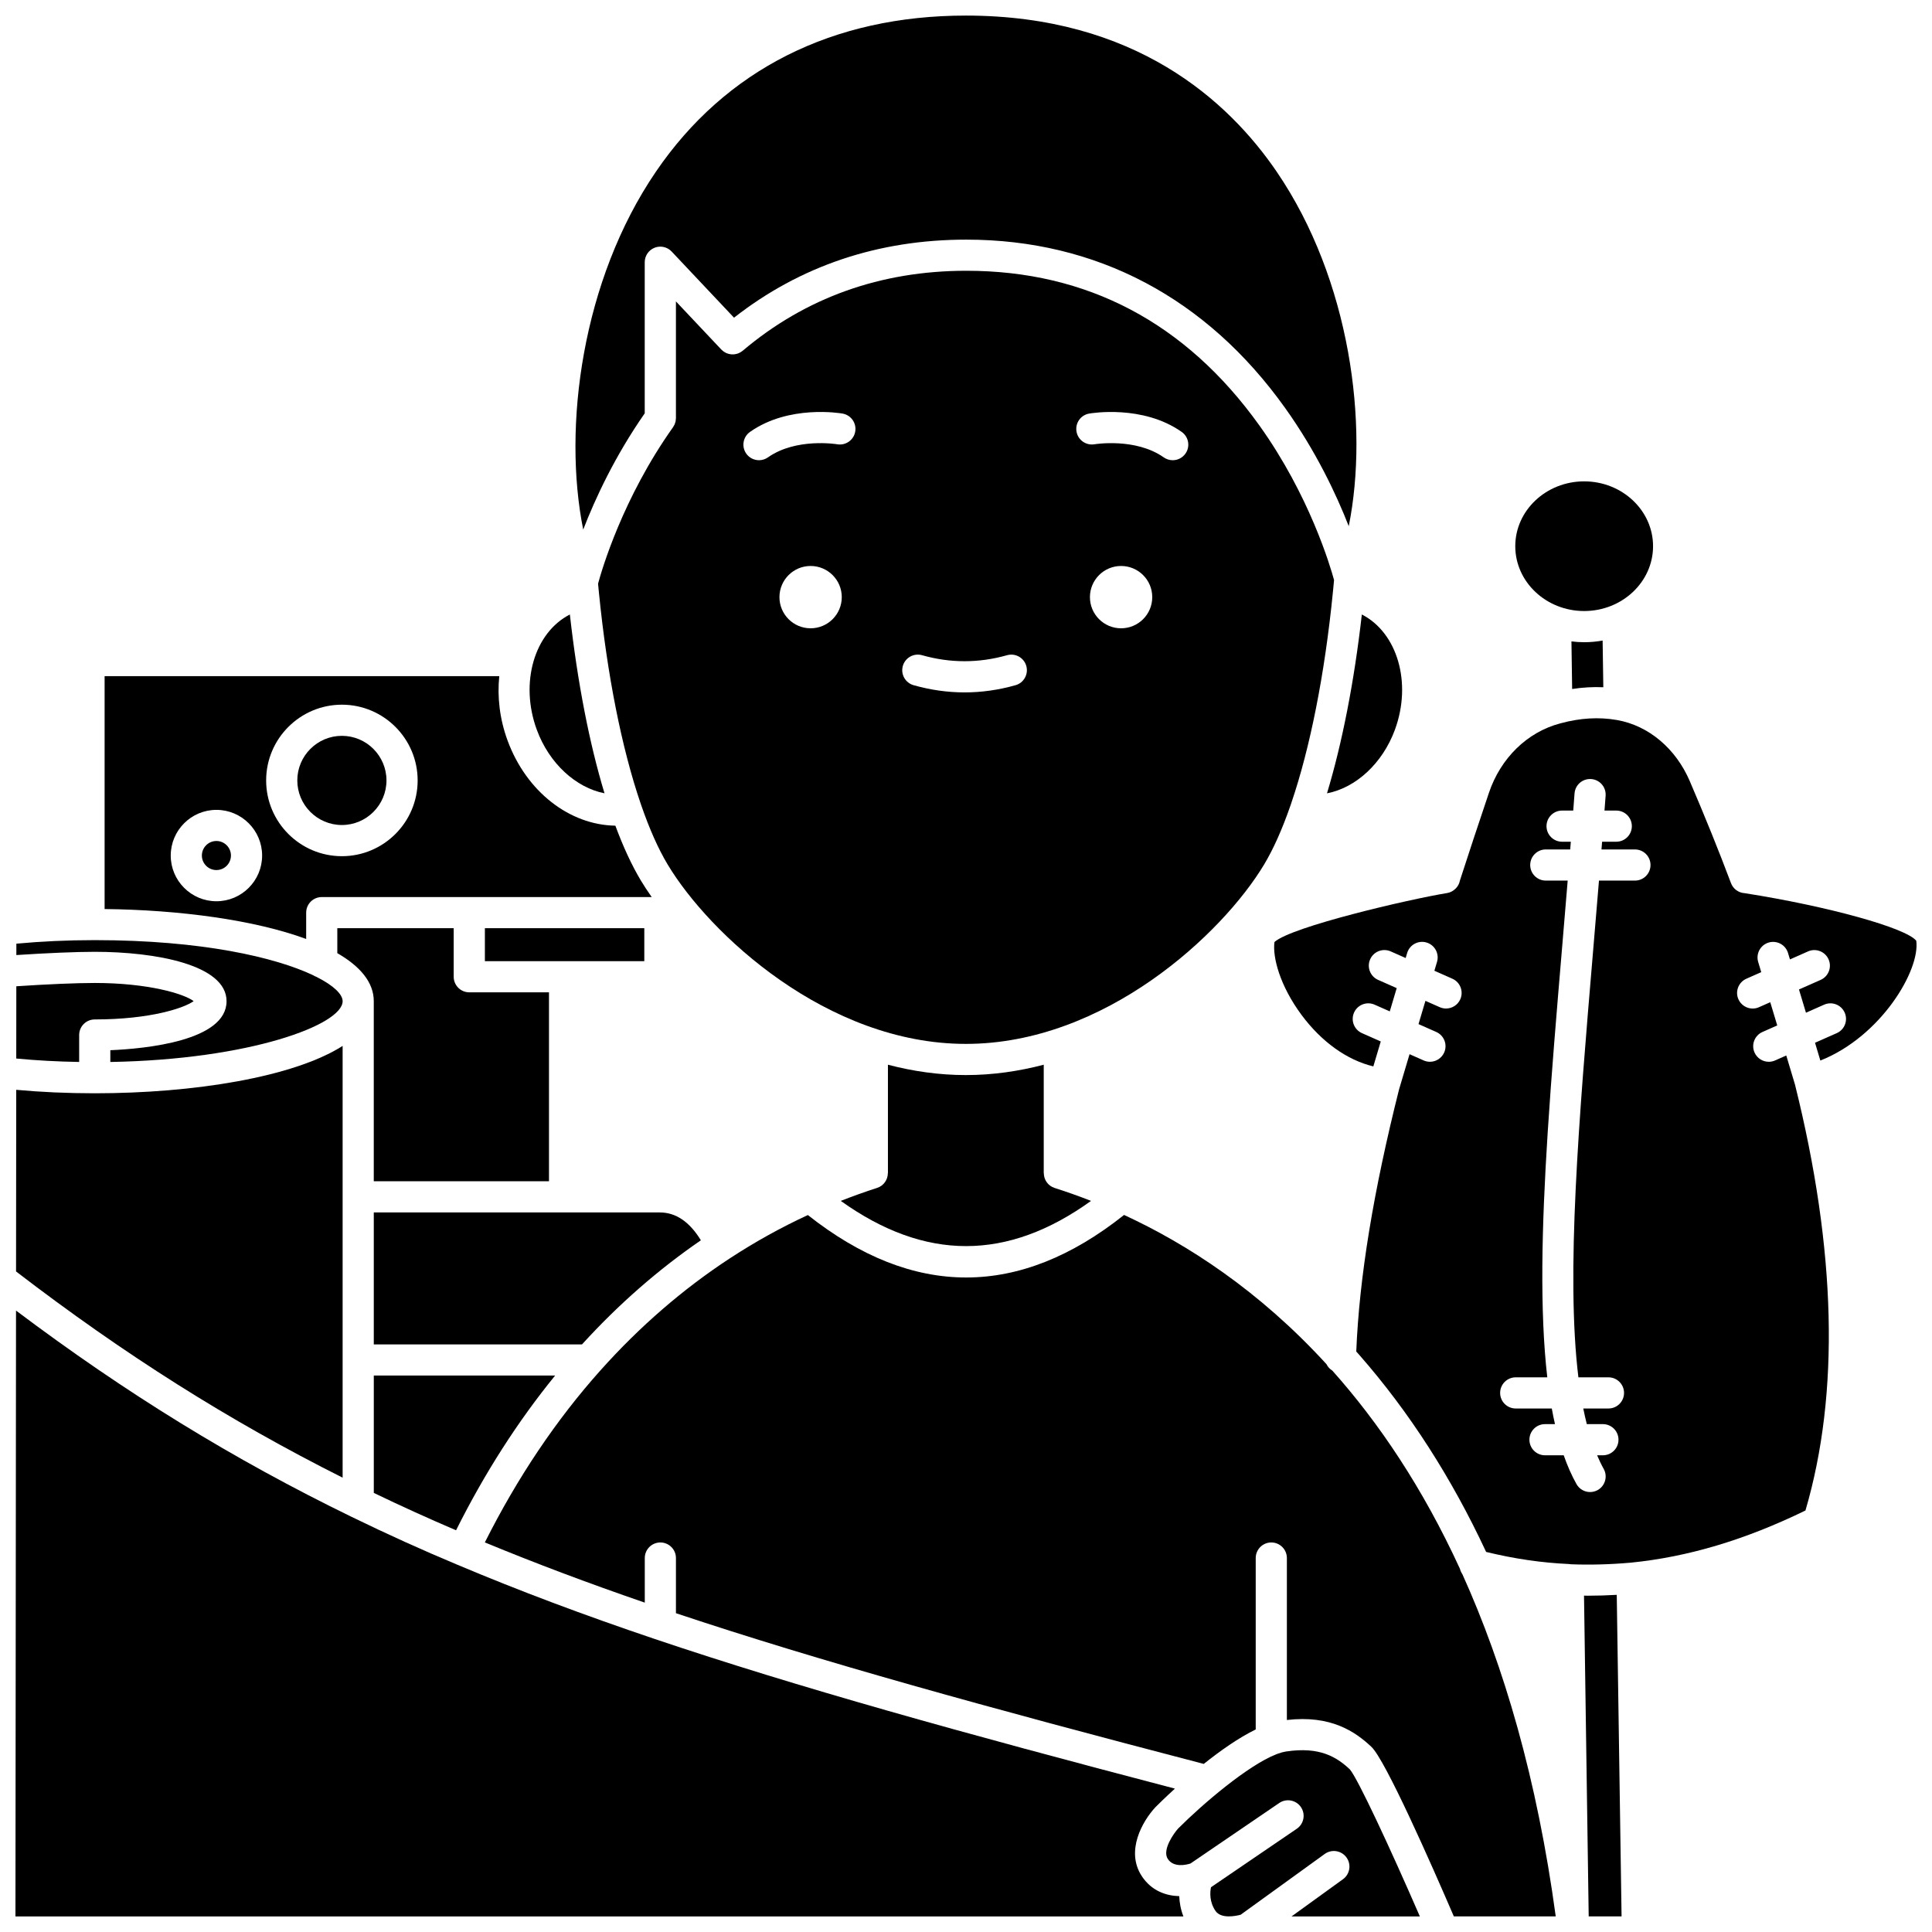 <?xml version="1.0" encoding="UTF-8"?>
<!-- Uploaded to: SVG Repo, www.svgrepo.com, Generator: SVG Repo Mixer Tools -->
<svg width="800px" height="800px" version="1.1" viewBox="144 144 512 512" xmlns="http://www.w3.org/2000/svg">
 <defs>
  <clipPath id="i">
   <path d="m296 148.09h208v136.91h-208z"/>
  </clipPath>
  <clipPath id="h">
   <path d="m148.09 491h309.91v160.9h-309.91z"/>
  </clipPath>
  <clipPath id="g">
   <path d="m148.09 421h86.906v115h-86.906z"/>
  </clipPath>
  <clipPath id="f">
   <path d="m453 607h68v44.902h-68z"/>
  </clipPath>
  <clipPath id="e">
   <path d="m148.09 404h47.906v22h-47.906z"/>
  </clipPath>
  <clipPath id="d">
   <path d="m148.09 393h86.906v33h-86.906z"/>
  </clipPath>
  <clipPath id="c">
   <path d="m272 465h285v186.9h-285z"/>
  </clipPath>
  <clipPath id="b">
   <path d="m481 334h170.9v225h-170.9z"/>
  </clipPath>
  <clipPath id="a">
   <path d="m563 566h11v85.902h-11z"/>
  </clipPath>
 </defs>
 <path d="m433.14 462.25c-3.359-1.316-6.594-2.453-9.66-3.43-1.758-0.559-2.859-2.184-2.859-3.934h-0.02v-28.723c-6.629 1.738-13.535 2.742-20.645 2.742-7.109 0-14.016-1.004-20.645-2.742v28.723h-0.02c-0.004 1.742-1.098 3.359-2.844 3.922-3.371 1.086-6.555 2.234-9.633 3.445 22.336 15.973 44.137 15.973 66.324-0.004z"/>
 <path d="m329.74 472.69c-2.988-4.894-6.633-7.379-10.867-7.379h-75.816v34.969h55.18c9.645-10.59 20.176-19.812 31.504-27.59z"/>
 <path d="m304.2 354.23c-4.004-13.203-7.156-29.379-9.18-47.383-9.398 4.805-13.344 18.086-8.766 30.535 3.289 8.949 10.363 15.363 17.945 16.848z"/>
 <g clip-path="url(#i)">
  <path d="m314.86 253.53v-40.039c0-1.691 1.031-3.211 2.606-3.836 1.57-0.625 3.367-0.227 4.527 1.004l16.531 17.531c17.523-13.723 38.211-20.684 61.559-20.684 34.43 0 63.641 15.418 84.469 44.59 8.23 11.523 13.605 22.973 16.879 31.344 5.402-26.809 0.418-65.285-19.047-93.867-12.875-18.906-37.625-41.445-82.426-41.445-35.273 0-63.672 14.301-82.125 41.352-19.68 28.844-24.73 67.746-19.277 94.863 3.191-8.246 8.398-19.461 16.305-30.812z"/>
 </g>
 <path d="m486.18 356.9c4.992-14.613 8.902-34.199 11.055-56.02 0.012-0.121 0.008-0.238 0.031-0.359 0-0.008 0.004-0.016 0.008-0.023 0.09-0.926 0.176-1.852 0.262-2.785-0.973-3.578-6.516-22.461-19.848-41.047-19.477-27.148-45.582-40.91-77.594-40.91-22.707 0-42.648 7.133-59.27 21.195-0.078 0.066-0.168 0.113-0.25 0.172-0.117 0.086-0.23 0.172-0.352 0.242-0.113 0.066-0.23 0.117-0.348 0.172-0.129 0.059-0.258 0.121-0.391 0.164-0.121 0.043-0.242 0.066-0.367 0.098-0.137 0.031-0.27 0.066-0.41 0.086-0.125 0.016-0.25 0.02-0.375 0.023-0.137 0.008-0.273 0.012-0.41 0.004-0.129-0.008-0.25-0.027-0.375-0.047-0.137-0.02-0.27-0.039-0.402-0.07-0.125-0.031-0.246-0.078-0.371-0.121-0.129-0.047-0.254-0.086-0.375-0.145-0.121-0.059-0.238-0.129-0.355-0.203-0.113-0.066-0.227-0.133-0.336-0.215-0.113-0.086-0.215-0.184-0.324-0.281-0.074-0.066-0.156-0.121-0.227-0.199l-12.027-12.754v30.938c0 0.016-0.004 0.031-0.004 0.047-0.004 0.172-0.027 0.34-0.051 0.512-0.012 0.102-0.016 0.203-0.039 0.301-0.027 0.129-0.078 0.254-0.117 0.383-0.043 0.133-0.074 0.266-0.129 0.395-0.039 0.09-0.094 0.172-0.141 0.258-0.082 0.156-0.16 0.312-0.258 0.457-0.008 0.012-0.016 0.027-0.023 0.043-13.336 18.758-18.891 37.816-19.875 41.469 0.059 0.609 0.113 1.219 0.172 1.824 0 0.008 0.004 0.012 0.008 0.02 0.035 0.191 0.039 0.375 0.051 0.566 2.16 21.746 6.074 41.285 11.055 55.859 0.074 0.176 0.137 0.355 0.188 0.547 2.144 6.191 4.484 11.469 6.969 15.605 11.02 18.379 42.234 47.543 79.031 47.543 36.801 0 68.012-29.164 79.039-47.543 2.481-4.133 4.816-9.395 6.957-15.562 0.059-0.219 0.129-0.43 0.219-0.637zm-127.36-46.395c-4.559 0-8.258-3.699-8.258-8.258s3.699-8.258 8.258-8.258c4.559 0 8.258 3.699 8.258 8.258 0 4.562-3.699 8.258-8.258 8.258zm11.82-52.121c-0.395 2.242-2.527 3.738-4.773 3.352-0.188-0.031-10.918-1.766-18.348 3.473-0.723 0.508-1.551 0.754-2.375 0.754-1.297 0-2.574-0.609-3.379-1.75-1.312-1.863-0.867-4.441 0.996-5.754 10.305-7.262 23.953-4.957 24.527-4.856 2.246 0.395 3.75 2.535 3.352 4.781zm42.492 67.199c-4.477 1.27-9.023 1.91-13.512 1.91-4.492 0-9.035-0.645-13.512-1.91-2.195-0.621-3.469-2.902-2.848-5.098 0.621-2.195 2.902-3.469 5.098-2.848 7.488 2.121 15.035 2.121 22.523 0 2.195-0.621 4.477 0.656 5.098 2.848 0.621 2.191-0.652 4.477-2.848 5.098zm27.969-15.078c-4.559 0-8.258-3.699-8.258-8.258s3.699-8.258 8.258-8.258c4.559 0 8.258 3.699 8.258 8.258 0 4.562-3.695 8.258-8.258 8.258zm17.055-46.293c-0.805 1.141-2.082 1.75-3.379 1.75-0.82 0-1.652-0.246-2.375-0.754-7.461-5.254-18.242-3.488-18.348-3.473-2.242 0.383-4.379-1.121-4.769-3.363s1.102-4.375 3.344-4.769c0.574-0.102 14.223-2.402 24.527 4.856 1.867 1.312 2.316 3.887 1 5.754z"/>
 <path d="m201.35 366.87c-2.125 0-3.852 1.727-3.852 3.852s1.727 3.852 3.852 3.852 3.852-1.727 3.852-3.852c0-2.121-1.73-3.852-3.852-3.852z"/>
 <path d="m560.45 313.98 0.184 12.613c2.789-0.43 5.547-0.586 8.262-0.465l-0.184-12.375c-1.586 0.285-3.219 0.441-4.891 0.441-1.141 0-2.266-0.078-3.371-0.215z"/>
 <path d="m563.82 305.93c10.07 0 18.258-7.707 18.258-17.184 0-9.473-8.191-17.18-18.258-17.18-10.066 0-18.258 7.707-18.258 17.18 0 9.477 8.191 17.184 18.258 17.184z"/>
 <path d="m513.67 337.38c4.574-12.449 0.629-25.73-8.77-30.535-2.019 17.824-5.219 34.113-9.234 47.395 7.613-1.461 14.703-7.887 18.004-16.859z"/>
 <path d="m291.12 508.53h-48.059v31.109c7.383 3.551 14.578 6.816 21.801 9.902 7.543-15.109 16.352-28.852 26.258-41.012z"/>
 <path d="m233.39 389.98v6.617c6.062 3.488 9.664 7.738 9.664 12.727v47.719h46.434v-50.066h-21.125c-2.281 0-4.129-1.848-4.129-4.129v-12.871z"/>
 <path d="m272.5 389.98h42.246v8.742h-42.246z"/>
 <g clip-path="url(#h)">
  <path d="m446.6 641.21c-4.398-6.644 0.184-14.609 3.582-18.266 0.031-0.035 0.066-0.07 0.102-0.105 0.586-0.586 2.449-2.434 5.086-4.836-56.465-14.773-100.18-26.945-137.75-39.621-0.086-0.031-0.176-0.051-0.258-0.086-18.609-6.285-35.723-12.695-52.125-19.613-9.336-3.902-18.535-8.066-28.113-12.727-31.246-15.211-59.68-32.68-88.879-54.641l-0.152 160.56h309.52c-0.719-1.844-1.039-3.68-1.102-5.375-3.488-0.098-7.324-1.375-9.914-5.289z"/>
 </g>
 <g clip-path="url(#g)">
  <path d="m234.8 421.18c-12.992 8.277-39.453 12.551-65.691 12.551-7.262 0-14.234-0.312-20.809-0.918l-0.047 48.137c28.656 21.988 56.355 39.492 86.547 54.648z"/>
 </g>
 <g clip-path="url(#f)">
  <path d="m484.83 608.16c-0.66 0.102-1.387 0.297-2.16 0.574-0.152 0.07-0.312 0.129-0.477 0.184-7.531 2.953-19.465 13.145-26 19.684-1.027 1.145-4.309 5.625-2.707 8.047 1.562 2.359 4.902 1.551 6.004 1.199l23.527-16.039c1.887-1.285 4.453-0.797 5.738 1.086 1.285 1.883 0.797 4.453-1.086 5.738l-22.746 15.504c-0.273 1.367-0.438 3.867 1.188 6.266 1.469 2.168 5.344 1.375 6.672 1.023l22.281-16.109c1.844-1.336 4.43-0.922 5.766 0.926 1.336 1.848 0.922 4.43-0.926 5.766l-13.637 9.863h34.012c-7.91-18.188-16.434-36.504-18.559-38.973-3.488-3.266-7.965-6.082-16.891-4.738z"/>
 </g>
 <g clip-path="url(#e)">
  <path d="m164.98 418.29c0-2.281 1.848-4.129 4.129-4.129 14.852 0 23.758-3.062 26.211-4.852-2.609-1.977-12.148-4.812-26.211-4.812-4.883 0-12.609 0.328-20.785 0.875l-0.016 19.148c5.293 0.508 10.875 0.812 16.672 0.91z"/>
 </g>
 <g clip-path="url(#d)">
  <path d="m204.04 409.33c0 10.488-21.316 12.582-30.801 12.988v3.117c37.176-0.645 61.562-9.906 61.562-16.105 0-1.816-2.352-4.141-6.957-6.457-0.305-0.113-0.594-0.246-0.859-0.426-9.996-4.734-29.473-9.305-57.875-9.305-7.219 0-14.176 0.328-20.773 0.941l-0.004 3.016c8.148-0.535 15.84-0.859 20.773-0.859 16.117 0 34.934 3.426 34.934 13.09z"/>
 </g>
 <g clip-path="url(#c)">
  <path d="m530.9 559.75c-9.906-21.562-21.555-38.781-33.816-52.523-0.672-0.41-1.207-1-1.555-1.707-17.855-19.512-36.891-31.809-53.641-39.547-13.867 11.043-27.848 16.574-41.848 16.574-13.992 0-28.004-5.523-41.949-16.547-7.07 3.273-13.895 7.051-20.449 11.328-0.051 0.039-0.109 0.066-0.16 0.102-12.461 8.152-23.957 18.094-34.359 29.738-11.715 13.094-22.008 28.414-30.633 45.586 13.449 5.562 27.434 10.816 42.383 15.961v-11.816c0-2.281 1.848-4.129 4.129-4.129s4.129 1.848 4.129 4.129v14.617c37.945 12.672 82.344 24.934 139.88 39.941 4.324-3.453 9.199-6.902 13.766-9.133v-45.426c0-2.281 1.848-4.129 4.129-4.129s4.129 1.848 4.129 4.129v42.918c11.648-1.344 18.074 3.051 22.395 7.109 3.707 3.484 15.785 30.855 21.852 44.941h27.004c-4.961-36.527-13.742-66.352-24.75-90.707-0.297-0.426-0.512-0.902-0.633-1.41z"/>
 </g>
 <path d="m225.14 385.86c0-2.281 1.848-4.129 4.129-4.129h87.438c-1.055-1.504-2.019-2.973-2.863-4.375-2.414-4.023-4.68-8.914-6.766-14.543-12.16-0.18-23.594-9.031-28.57-22.574-2.094-5.695-2.758-11.551-2.195-17.055h-104.59v61.723c19.941 0.215 39.75 2.898 53.414 7.93zm-23.785-3.019c-6.676 0-12.109-5.434-12.109-12.109 0-6.676 5.434-12.109 12.109-12.109 6.676 0 12.109 5.434 12.109 12.109 0 6.676-5.434 12.109-12.109 12.109zm13.176-32.016c0-11.07 9.004-20.074 20.074-20.074 11.07 0 20.074 9.004 20.074 20.074 0 11.07-9.004 20.074-20.074 20.074-11.066 0-20.074-9.004-20.074-20.074z"/>
 <g clip-path="url(#b)">
  <path d="m630.76 417.79-5.762 2.551 1.414 4.715c16.055-6.363 26.492-23.938 25.418-31.754-2.777-3.418-23.332-9.125-45.477-12.605-1.691-0.094-3.102-1.199-3.648-2.723-3.227-8.574-6.894-17.652-10.906-26.988-3.711-8.641-10.902-14.684-19.23-16.164l-0.16-0.027c-4.691-0.812-9.645-0.52-14.746 0.863l-0.215 0.055c-8.699 2.293-15.762 9.172-18.871 18.402-2.934 8.703-5.449 16.309-7.684 23.23-0.148 0.789-0.527 1.535-1.125 2.129-0.152 0.156-0.32 0.297-0.496 0.422-0.516 0.391-1.129 0.664-1.801 0.773-10.145 1.664-41.23 8.902-45.727 12.973-0.539 4.019 1.426 11.555 7.168 19.312 5.301 7.156 12.094 11.992 19.035 13.652l1.969-6.609-4.977-2.203c-2.086-0.926-3.027-3.363-2.106-5.445 0.926-2.086 3.363-3.027 5.445-2.106l4.027 1.781 1.836-6.164-4.934-2.184c-2.086-0.926-3.027-3.363-2.106-5.445 0.926-2.086 3.363-3.027 5.445-2.106l3.969 1.758 0.395-1.332c0.652-2.188 2.957-3.43 5.137-2.777 2.184 0.652 3.43 2.949 2.777 5.137l-0.699 2.344 4.762 2.109c2.086 0.926 3.027 3.363 2.106 5.445-0.684 1.543-2.195 2.457-3.777 2.457-0.559 0-1.125-0.113-1.668-0.355l-3.793-1.68-1.836 6.164 4.699 2.082c2.086 0.926 3.027 3.363 2.106 5.445-0.684 1.543-2.195 2.457-3.777 2.457-0.559 0-1.125-0.113-1.668-0.355l-3.734-1.652-2.703 9.074c-0.008 0.031-0.027 0.059-0.035 0.09-6.863 27.254-10.59 50.055-11.383 69.633 0.312 0.355 0.629 0.699 0.945 1.059 13.133 15.008 24.301 32.391 33.473 52.051 7.484 1.82 14.684 2.875 21.938 3.203 0.195 0.008 0.383 0.031 0.566 0.066 5.043 0.195 10.359 0.055 15.816-0.426 15.121-1.504 30.301-6.031 46.305-13.824 9.102-31.004 8.172-68.969-2.777-112.89l-0.266-0.883-2.043-6.809-2.965 1.312c-0.543 0.242-1.109 0.355-1.668 0.355-1.582 0-3.094-0.918-3.777-2.457-0.926-2.086 0.02-4.523 2.106-5.445l3.914-1.73-1.852-6.156-2.992 1.324c-0.543 0.242-1.109 0.355-1.668 0.355-1.582 0-3.094-0.918-3.777-2.457-0.926-2.086 0.02-4.523 2.106-5.445l3.941-1.746-0.809-2.699c-0.656-2.184 0.582-4.484 2.766-5.144 2.18-0.656 4.484 0.582 5.141 2.766l0.512 1.703 4.789-2.121c2.086-0.922 4.523 0.02 5.445 2.106 0.926 2.086-0.02 4.523-2.106 5.445l-5.738 2.539 1.852 6.156 4.816-2.133c2.086-0.922 4.523 0.02 5.445 2.106 0.926 2.078-0.016 4.516-2.102 5.441zm-53.484-40.426h-9.531c-0.512 6.227-1.031 12.402-1.543 18.473-3.812 45.188-7.234 85.855-3.91 113.17h7.969c2.281 0 4.129 1.848 4.129 4.129s-1.848 4.129-4.129 4.129h-6.676c0.285 1.434 0.602 2.809 0.938 4.144h4.266c2.281 0 4.129 1.848 4.129 4.129s-1.848 4.129-4.129 4.129h-1.535c0.543 1.27 1.113 2.481 1.738 3.594 1.113 1.988 0.406 4.504-1.582 5.621-0.637 0.359-1.332 0.527-2.016 0.527-1.445 0-2.848-0.758-3.606-2.109-1.281-2.289-2.406-4.84-3.383-7.633h-4.961c-2.281 0-4.129-1.848-4.129-4.129s1.848-4.129 4.129-4.129h2.644c-0.301-1.348-0.59-2.719-0.844-4.144h-9.562c-2.281 0-4.129-1.848-4.129-4.129s1.848-4.129 4.129-4.129h8.367c-2.019-17.578-1.496-39.73 0.094-64.668v-0.07c0-0.043 0.012-0.086 0.012-0.129 0.984-15.418 2.375-31.887 3.816-48.996 0.492-5.844 0.992-11.789 1.484-17.777h-5.805c-2.281 0-4.129-1.848-4.129-4.129s1.848-4.129 4.129-4.129h6.473c0.055-0.68 0.109-1.359 0.164-2.043h-2.316c-2.281 0-4.129-1.848-4.129-4.129s1.848-4.129 4.129-4.129h2.957c0.113-1.512 0.234-3.019 0.344-4.535 0.168-2.273 2.125-3.977 4.422-3.816 2.273 0.168 3.981 2.148 3.812 4.422-0.098 1.312-0.199 2.617-0.297 3.93h3.121c2.281 0 4.129 1.848 4.129 4.129s-1.848 4.129-4.129 4.129h-3.754c-0.055 0.684-0.109 1.363-0.164 2.043h8.863c2.281 0 4.129 1.848 4.129 4.129s-1.848 4.129-4.129 4.129z"/>
 </g>
 <path d="m246.42 350.82c0-6.516-5.301-11.816-11.816-11.816-6.516 0-11.816 5.301-11.816 11.816 0 6.516 5.301 11.816 11.816 11.816 6.516 0 11.816-5.301 11.816-11.816z"/>
 <g clip-path="url(#a)">
  <path d="m564.78 566.88c-0.336 0-0.66-0.02-1-0.023l1.242 85.012h8.711l-1.277-85.219c-2.602 0.148-5.168 0.23-7.676 0.23z"/>
 </g>
</svg>